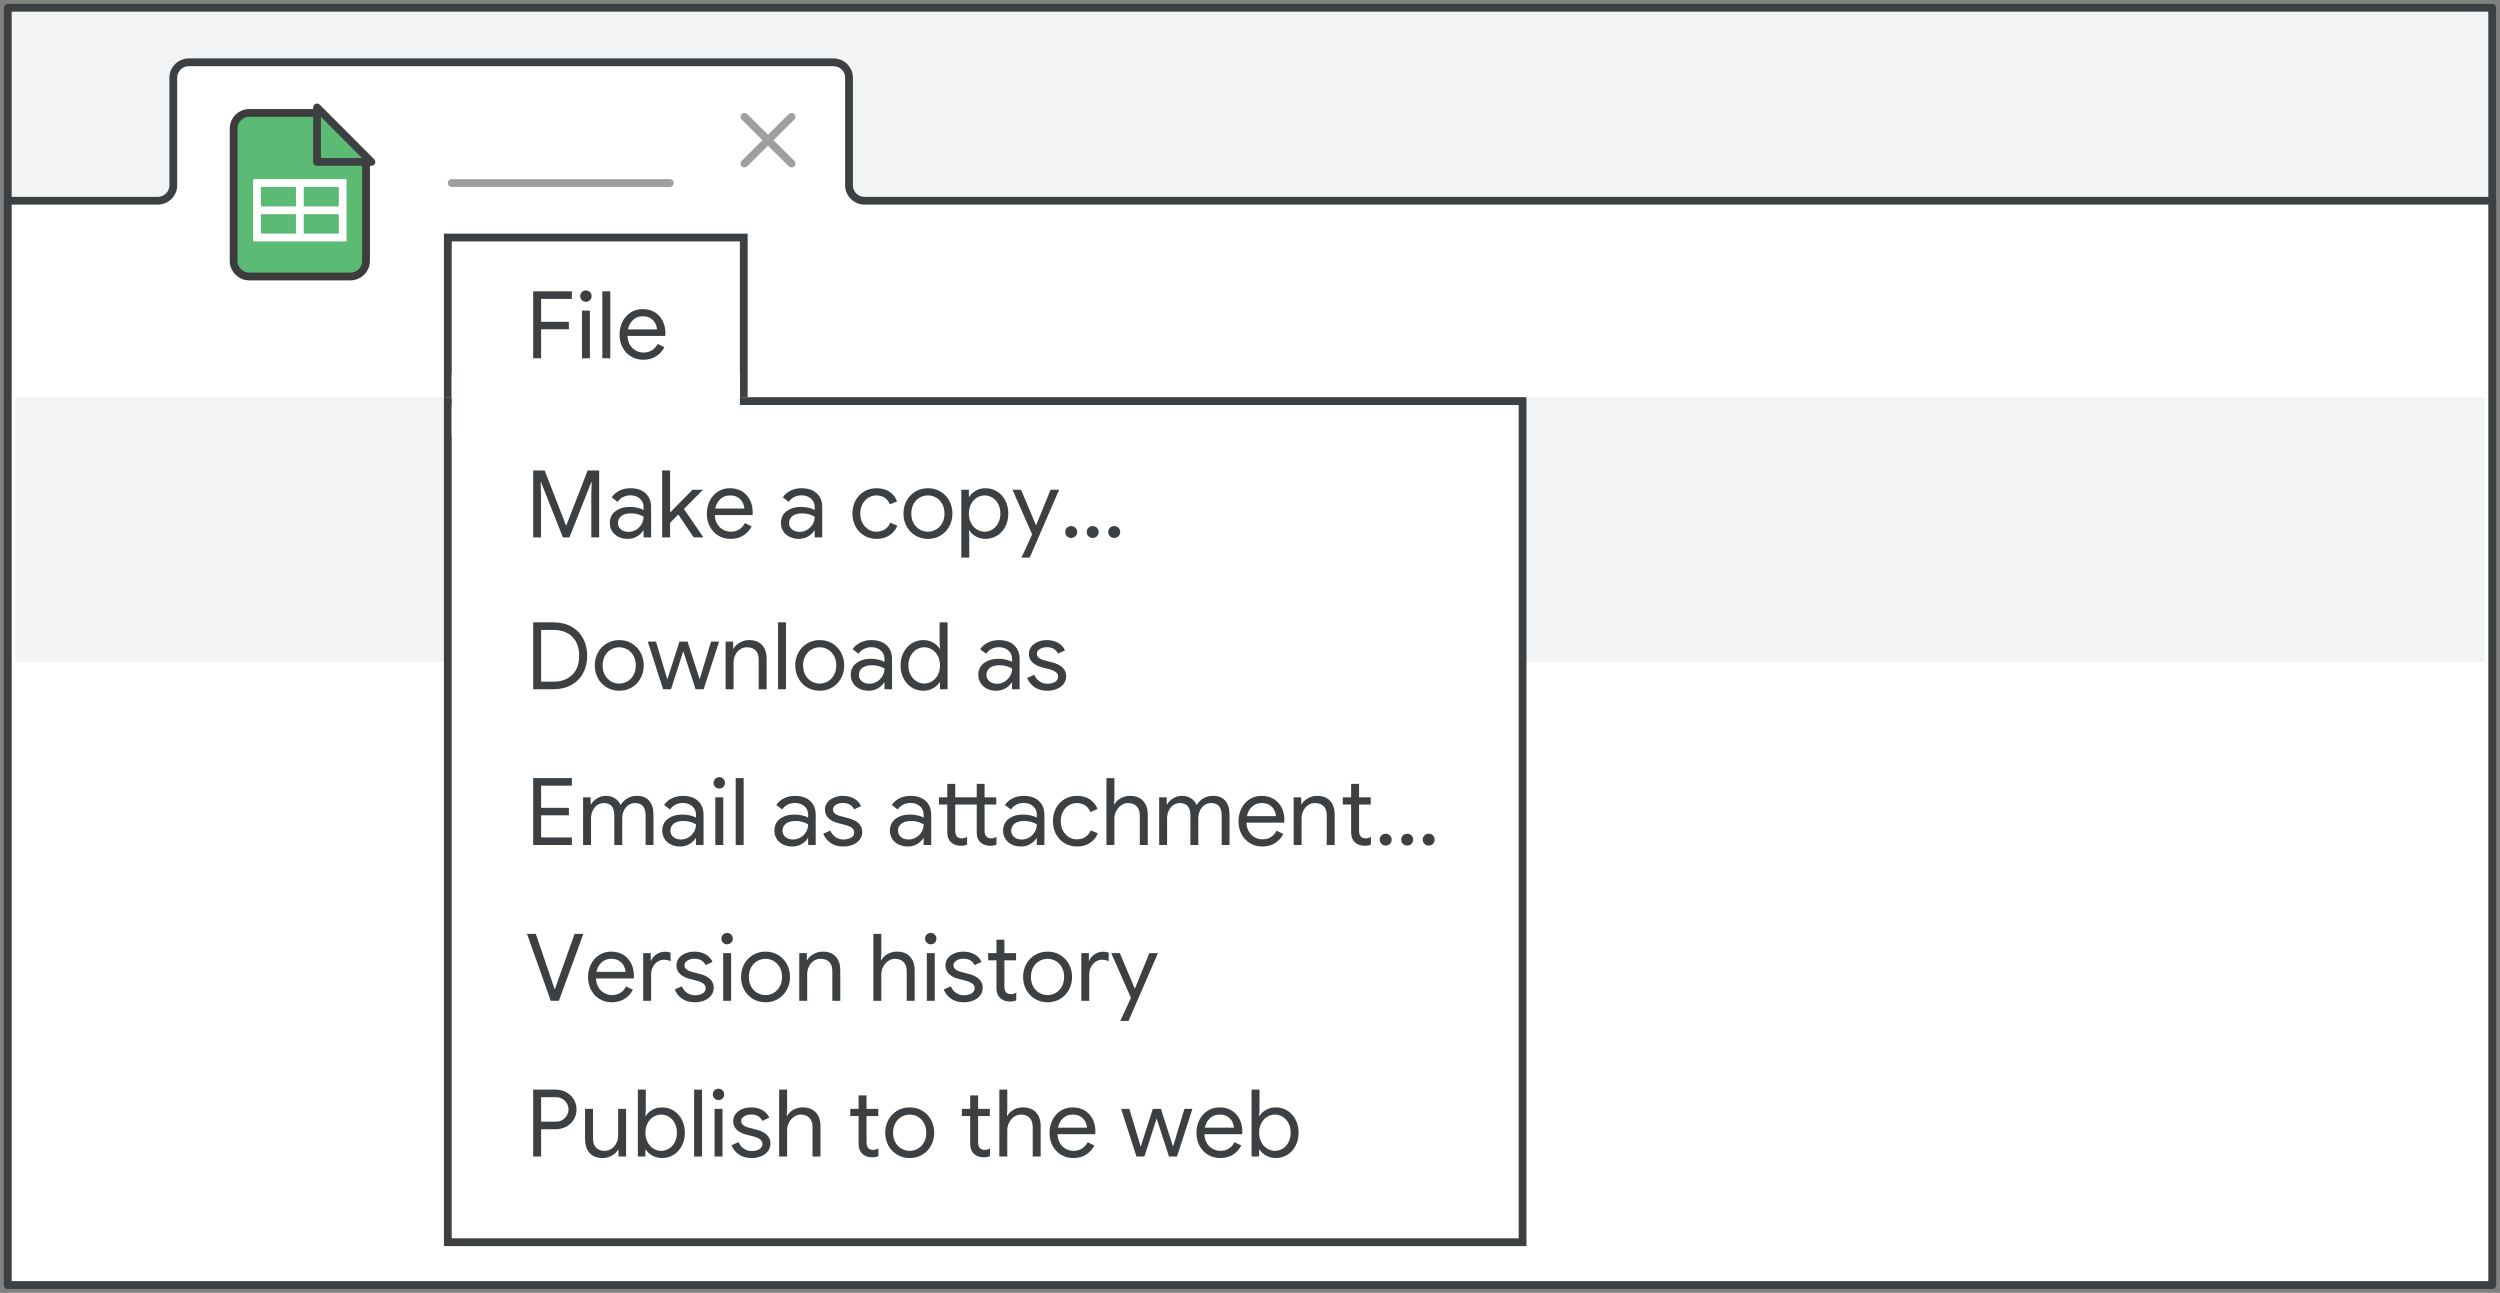 <?xml version="1.0" encoding="UTF-8"?>
<svg width="321px" height="166px" viewBox="0 0 321 166" version="1.1" xmlns="http://www.w3.org/2000/svg" xmlns:xlink="http://www.w3.org/1999/xlink">
    <rect x="0" y="0" width="321" height="166" fill="#808080" stroke="none"/>
    <title>sheets-sw-create-different-versions-copies</title>
    <g id="sheets-sw-create-different-versions-copies" stroke="none" stroke-width="1" fill="none" fill-rule="evenodd">
        <rect id="border-copy" stroke="#3C4043" fill="#F1F3F4" fill-rule="nonzero" stroke-linejoin="round" x="1" y="1" width="319" height="164"></rect>
        <g id="Gmail/frame-top-nav" stroke-linejoin="round" transform="translate(1, 1)">
            <g id="Frames/desktop-light"></g>
        </g>
        <g id="Gmail/frame-top-nav" stroke-linejoin="round" transform="translate(1, 8)" fill="#FFFFFF" fill-rule="nonzero" stroke="#3C4043">
            <g id="Frames/desktop-light">
                <path d="M0,17.774 L19.264,17.774 C20.362,17.774 21.252,16.889 21.252,15.799 L21.252,1.975 C21.252,0.884 22.142,0 23.239,0 L106.025,0 C107.123,0 108.013,0.884 108.013,1.975 L108.013,15.799 C108.013,16.889 108.903,17.774 110,17.774 L319,17.774 L319,17.774 L319,157 L0,157 L0,17.774 Z" id="border-copy"></path>
            </g>
        </g>
        <rect id="Rectangle" stroke="#3C4043" fill="#FFFFFF" x="57.5" y="30.5" width="38" height="24.9"></rect>
        <rect id="border-copy" fill="#F1F3F4" fill-rule="nonzero" x="2" y="51" width="317" height="34"></rect>
        <rect id="Rectangle-Copy" stroke="#3C4043" fill="#FFFFFF" x="57.5" y="51.5" width="138" height="108"></rect>
        <rect id="Rectangle" fill="#FFFFFF" x="58" y="47.9" width="37" height="8"></rect>
        <g id="Icons/close" stroke-linecap="round" transform="translate(95.593, 15)" opacity="0.5" stroke="#3C4043">
            <line x1="3.37560294e-07" y1="0" x2="6.038" y2="6" id="Line-8"></line>
            <line x1="0" y1="0" x2="6.038" y2="6" id="Line-8" transform="translate(3.019, 3) scale(-1, 1) translate(-3.019, -3) "></line>
        </g>
        <line x1="58" y1="23.5" x2="86" y2="23.5" id="Line-5" stroke="#3C4043" opacity="0.5" stroke-linecap="round"></line>
        <g id="Group-42" transform="translate(30, 14.5)">
            <path d="M2,0 L10.581,0 L10.581,0 L17,5.81 L17,19 C17,20.105 16.105,21 15,21 L2,21 C0.895,21 1.3527075e-16,20.105 0,19 L0,2 C-3.57315355e-16,0.895 0.895,-1.91384796e-17 2,0 Z" id="Rectangle" stroke="#3C3C3C" fill="#5BBA73"></path>
            <g id="Group" transform="translate(3, 9)" stroke="#FFFFFF">
                <line x1="0.5" y1="3.5" x2="10.5" y2="3.5" id="Line-11" stroke-linecap="square"></line>
                <rect id="Rectangle" x="0" y="0" width="11" height="7"></rect>
                <line x1="5.5" y1="0.5" x2="5.5" y2="6.5" id="Line-12" stroke-linecap="square"></line>
            </g>
            <path d="M17.696,0.011 L10.7,6.992 L10.7,0.011 L17.696,0.011 Z" id="Path-5" stroke="#3C4043" fill="#5BBA73" stroke-linejoin="round" transform="translate(13.844, 3.149) rotate(-90) translate(-13.844, -3.149) "></path>
        </g>
        <g id="File-Copy" transform="translate(68.46, 37.288)" fill="#3C4043" fill-rule="nonzero">
            <polygon id="Path" points="0 0.12 4.968 0.12 4.968 1.092 1.02 1.092 1.02 4.032 4.584 4.032 4.584 4.992 1.02 4.992 1.02 8.712 0 8.712"></polygon>
            <path d="M6.768,1.464 C6.568,1.464 6.396,1.392 6.252,1.248 C6.108,1.104 6.036,0.932 6.036,0.732 C6.036,0.524 6.108,0.35 6.252,0.21 C6.396,0.07 6.568,0 6.768,0 C6.976,0 7.15,0.07 7.29,0.21 C7.43,0.35 7.5,0.524 7.5,0.732 C7.5,0.932 7.43,1.104 7.29,1.248 C7.15,1.392 6.976,1.464 6.768,1.464 Z M6.264,2.592 L7.284,2.592 L7.284,8.712 L6.264,8.712 L6.264,2.592 Z" id="Shape"></path>
            <polygon id="Path" points="8.88 0.12 9.9 0.12 9.9 8.712 8.88 8.712"></polygon>
            <path d="M14.136,8.904 C13.552,8.904 13.028,8.764 12.564,8.484 C12.1,8.204 11.738,7.818 11.478,7.326 C11.218,6.834 11.088,6.28 11.088,5.664 C11.088,5.08 11.21,4.538 11.454,4.038 C11.698,3.538 12.046,3.14 12.498,2.844 C12.95,2.548 13.468,2.4 14.052,2.4 C14.652,2.4 15.172,2.534 15.612,2.802 C16.052,3.07 16.39,3.44 16.626,3.912 C16.862,4.384 16.98,4.924 16.98,5.532 C16.98,5.628 16.972,5.732 16.956,5.844 L12.108,5.844 C12.132,6.308 12.244,6.7 12.444,7.02 C12.644,7.34 12.898,7.58 13.206,7.74 C13.514,7.9 13.836,7.98 14.172,7.98 C14.972,7.98 15.576,7.612 15.984,6.876 L16.848,7.296 C16.592,7.784 16.236,8.174 15.78,8.466 C15.324,8.758 14.776,8.904 14.136,8.904 Z M15.9,5.004 C15.884,4.748 15.812,4.492 15.684,4.236 C15.556,3.98 15.356,3.764 15.084,3.588 C14.812,3.412 14.468,3.324 14.052,3.324 C13.572,3.324 13.164,3.478 12.828,3.786 C12.492,4.094 12.272,4.5 12.168,5.004 L15.9,5.004 Z" id="Shape"></path>
        </g>
        <g id="Make-a-copy…-Copy" transform="translate(68.46, 60.408)" fill="#3C4043" fill-rule="nonzero">
            <polygon id="Path" points="0 0 1.476 0 4.212 7.044 4.26 7.044 6.996 0 8.472 0 8.472 8.592 7.464 8.592 7.464 3.132 7.512 1.5 7.464 1.5 4.656 8.592 3.816 8.592 1.008 1.5 0.96 1.5 1.008 3.132 1.008 8.592 0 8.592"></polygon>
            <path d="M12.144,8.784 C11.696,8.784 11.296,8.696 10.944,8.52 C10.592,8.344 10.32,8.102 10.128,7.794 C9.936,7.486 9.84,7.136 9.84,6.744 C9.84,6.096 10.084,5.59 10.572,5.226 C11.06,4.862 11.676,4.68 12.42,4.68 C12.788,4.68 13.13,4.72 13.446,4.8 C13.762,4.88 14.004,4.972 14.172,5.076 L14.172,4.704 C14.172,4.248 14.012,3.882 13.692,3.606 C13.372,3.33 12.968,3.192 12.48,3.192 C12.144,3.192 11.83,3.266 11.538,3.414 C11.246,3.562 11.016,3.768 10.848,4.032 L10.08,3.456 C10.32,3.088 10.652,2.8 11.076,2.592 C11.5,2.384 11.968,2.28 12.48,2.28 C13.312,2.28 13.964,2.498 14.436,2.934 C14.908,3.37 15.144,3.964 15.144,4.716 L15.144,8.592 L14.172,8.592 L14.172,7.716 L14.124,7.716 C13.948,8.012 13.684,8.264 13.332,8.472 C12.98,8.68 12.584,8.784 12.144,8.784 Z M12.24,7.884 C12.584,7.884 12.904,7.796 13.2,7.62 C13.496,7.444 13.732,7.208 13.908,6.912 C14.084,6.616 14.172,6.292 14.172,5.94 C13.98,5.812 13.744,5.708 13.464,5.628 C13.184,5.548 12.888,5.508 12.576,5.508 C12.016,5.508 11.594,5.624 11.31,5.856 C11.026,6.088 10.884,6.388 10.884,6.756 C10.884,7.092 11.012,7.364 11.268,7.572 C11.524,7.78 11.848,7.884 12.24,7.884 Z" id="Shape"></path>
            <polygon id="Path" points="16.56 0 17.58 0 17.58 5.4 20.46 2.472 21.756 2.472 21.756 2.52 19.356 4.944 21.828 8.544 21.828 8.592 20.604 8.592 18.636 5.652 17.58 6.708 17.58 8.592 16.56 8.592"></polygon>
            <path d="M25.344,8.784 C24.76,8.784 24.236,8.644 23.772,8.364 C23.308,8.084 22.946,7.698 22.686,7.206 C22.426,6.714 22.296,6.16 22.296,5.544 C22.296,4.96 22.418,4.418 22.662,3.918 C22.906,3.418 23.254,3.02 23.706,2.724 C24.158,2.428 24.676,2.28 25.26,2.28 C25.86,2.28 26.38,2.414 26.82,2.682 C27.26,2.95 27.598,3.32 27.834,3.792 C28.07,4.264 28.188,4.804 28.188,5.412 C28.188,5.508 28.18,5.612 28.164,5.724 L23.316,5.724 C23.34,6.188 23.452,6.58 23.652,6.9 C23.852,7.22 24.106,7.46 24.414,7.62 C24.722,7.78 25.044,7.86 25.38,7.86 C26.18,7.86 26.784,7.492 27.192,6.756 L28.056,7.176 C27.8,7.664 27.444,8.054 26.988,8.346 C26.532,8.638 25.984,8.784 25.344,8.784 Z M27.108,4.884 C27.092,4.628 27.02,4.372 26.892,4.116 C26.764,3.86 26.564,3.644 26.292,3.468 C26.02,3.292 25.676,3.204 25.26,3.204 C24.78,3.204 24.372,3.358 24.036,3.666 C23.7,3.974 23.48,4.38 23.376,4.884 L27.108,4.884 Z" id="Shape"></path>
            <path d="M34.116,8.784 C33.668,8.784 33.268,8.696 32.916,8.52 C32.564,8.344 32.292,8.102 32.1,7.794 C31.908,7.486 31.812,7.136 31.812,6.744 C31.812,6.096 32.056,5.59 32.544,5.226 C33.032,4.862 33.648,4.68 34.392,4.68 C34.76,4.68 35.102,4.72 35.418,4.8 C35.734,4.88 35.976,4.972 36.144,5.076 L36.144,4.704 C36.144,4.248 35.984,3.882 35.664,3.606 C35.344,3.33 34.94,3.192 34.452,3.192 C34.116,3.192 33.802,3.266 33.51,3.414 C33.218,3.562 32.988,3.768 32.82,4.032 L32.052,3.456 C32.292,3.088 32.624,2.8 33.048,2.592 C33.472,2.384 33.94,2.28 34.452,2.28 C35.284,2.28 35.936,2.498 36.408,2.934 C36.88,3.37 37.116,3.964 37.116,4.716 L37.116,8.592 L36.144,8.592 L36.144,7.716 L36.096,7.716 C35.92,8.012 35.656,8.264 35.304,8.472 C34.952,8.68 34.556,8.784 34.116,8.784 Z M34.212,7.884 C34.556,7.884 34.876,7.796 35.172,7.62 C35.468,7.444 35.704,7.208 35.88,6.912 C36.056,6.616 36.144,6.292 36.144,5.94 C35.952,5.812 35.716,5.708 35.436,5.628 C35.156,5.548 34.86,5.508 34.548,5.508 C33.988,5.508 33.566,5.624 33.282,5.856 C32.998,6.088 32.856,6.388 32.856,6.756 C32.856,7.092 32.984,7.364 33.24,7.572 C33.496,7.78 33.82,7.884 34.212,7.884 Z" id="Shape"></path>
            <path d="M44.088,8.784 C43.496,8.784 42.964,8.642 42.492,8.358 C42.02,8.074 41.652,7.686 41.388,7.194 C41.124,6.702 40.992,6.148 40.992,5.532 C40.992,4.916 41.124,4.36 41.388,3.864 C41.652,3.368 42.02,2.98 42.492,2.7 C42.964,2.42 43.496,2.28 44.088,2.28 C44.752,2.28 45.31,2.434 45.762,2.742 C46.214,3.05 46.536,3.46 46.728,3.972 L45.804,4.356 C45.652,3.98 45.426,3.694 45.126,3.498 C44.826,3.302 44.464,3.204 44.04,3.204 C43.68,3.204 43.344,3.302 43.032,3.498 C42.72,3.694 42.47,3.968 42.282,4.32 C42.094,4.672 42,5.076 42,5.532 C42,5.988 42.094,6.392 42.282,6.744 C42.47,7.096 42.72,7.37 43.032,7.566 C43.344,7.762 43.68,7.86 44.04,7.86 C44.472,7.86 44.844,7.76 45.156,7.56 C45.468,7.36 45.7,7.076 45.852,6.708 L46.764,7.092 C46.556,7.596 46.222,8.004 45.762,8.316 C45.302,8.628 44.744,8.784 44.088,8.784 Z" id="Path"></path>
            <path d="M50.688,8.784 C50.088,8.784 49.548,8.64 49.068,8.352 C48.588,8.064 48.214,7.672 47.946,7.176 C47.678,6.68 47.544,6.132 47.544,5.532 C47.544,4.932 47.678,4.384 47.946,3.888 C48.214,3.392 48.588,3 49.068,2.712 C49.548,2.424 50.088,2.28 50.688,2.28 C51.288,2.28 51.828,2.424 52.308,2.712 C52.788,3 53.162,3.392 53.43,3.888 C53.698,4.384 53.832,4.932 53.832,5.532 C53.832,6.132 53.698,6.68 53.43,7.176 C53.162,7.672 52.788,8.064 52.308,8.352 C51.828,8.64 51.288,8.784 50.688,8.784 Z M50.688,7.86 C51.064,7.86 51.414,7.766 51.738,7.578 C52.062,7.39 52.322,7.12 52.518,6.768 C52.714,6.416 52.812,6.004 52.812,5.532 C52.812,5.06 52.714,4.648 52.518,4.296 C52.322,3.944 52.062,3.674 51.738,3.486 C51.414,3.298 51.064,3.204 50.688,3.204 C50.312,3.204 49.96,3.298 49.632,3.486 C49.304,3.674 49.042,3.944 48.846,4.296 C48.65,4.648 48.552,5.06 48.552,5.532 C48.552,6.004 48.65,6.416 48.846,6.768 C49.042,7.12 49.304,7.39 49.632,7.578 C49.96,7.766 50.312,7.86 50.688,7.86 Z" id="Shape"></path>
            <path d="M54.972,2.472 L55.944,2.472 L55.944,3.384 L55.992,3.384 C56.176,3.072 56.454,2.81 56.826,2.598 C57.198,2.386 57.616,2.28 58.08,2.28 C58.632,2.28 59.13,2.42 59.574,2.7 C60.018,2.98 60.368,3.368 60.624,3.864 C60.88,4.36 61.008,4.916 61.008,5.532 C61.008,6.156 60.88,6.714 60.624,7.206 C60.368,7.698 60.018,8.084 59.574,8.364 C59.13,8.644 58.632,8.784 58.08,8.784 C57.616,8.784 57.198,8.678 56.826,8.466 C56.454,8.254 56.176,7.996 55.992,7.692 L55.944,7.692 L55.992,8.532 L55.992,11.184 L54.972,11.184 L54.972,2.472 Z M57.972,7.86 C58.324,7.86 58.656,7.764 58.968,7.572 C59.28,7.38 59.528,7.108 59.712,6.756 C59.896,6.404 59.988,5.996 59.988,5.532 C59.988,5.068 59.896,4.66 59.712,4.308 C59.528,3.956 59.28,3.684 58.968,3.492 C58.656,3.3 58.324,3.204 57.972,3.204 C57.612,3.204 57.278,3.3 56.97,3.492 C56.662,3.684 56.414,3.956 56.226,4.308 C56.038,4.66 55.944,5.068 55.944,5.532 C55.944,5.996 56.038,6.404 56.226,6.756 C56.414,7.108 56.662,7.38 56.97,7.572 C57.278,7.764 57.612,7.86 57.972,7.86 Z" id="Shape"></path>
            <polygon id="Path" points="64.068 8.208 61.536 2.472 62.64 2.472 64.56 7.02 64.584 7.02 66.432 2.472 67.536 2.472 63.756 11.184 62.7 11.184"></polygon>
            <path d="M69.084,8.664 C68.868,8.664 68.686,8.59 68.538,8.442 C68.39,8.294 68.316,8.112 68.316,7.896 C68.316,7.688 68.39,7.51 68.538,7.362 C68.686,7.214 68.868,7.14 69.084,7.14 C69.3,7.14 69.482,7.214 69.63,7.362 C69.778,7.51 69.852,7.688 69.852,7.896 C69.852,8.112 69.778,8.294 69.63,8.442 C69.482,8.59 69.3,8.664 69.084,8.664 Z M71.844,8.664 C71.628,8.664 71.446,8.59 71.298,8.442 C71.15,8.294 71.076,8.112 71.076,7.896 C71.076,7.688 71.15,7.51 71.298,7.362 C71.446,7.214 71.628,7.14 71.844,7.14 C72.06,7.14 72.242,7.214 72.39,7.362 C72.538,7.51 72.612,7.688 72.612,7.896 C72.612,8.112 72.538,8.294 72.39,8.442 C72.242,8.59 72.06,8.664 71.844,8.664 Z M74.604,8.664 C74.388,8.664 74.206,8.59 74.058,8.442 C73.91,8.294 73.836,8.112 73.836,7.896 C73.836,7.688 73.91,7.51 74.058,7.362 C74.206,7.214 74.388,7.14 74.604,7.14 C74.82,7.14 75.002,7.214 75.15,7.362 C75.298,7.51 75.372,7.688 75.372,7.896 C75.372,8.112 75.298,8.294 75.15,8.442 C75.002,8.59 74.82,8.664 74.604,8.664 Z" id="Shape"></path>
        </g>
        <g id="Download-as-Copy" transform="translate(68.46, 79.908)" fill="#3C4043" fill-rule="nonzero">
            <path d="M0,0 L2.592,0 C3.472,0 4.24,0.182 4.896,0.546 C5.552,0.91 6.056,1.416 6.408,2.064 C6.76,2.712 6.936,3.456 6.936,4.296 C6.936,5.136 6.76,5.88 6.408,6.528 C6.056,7.176 5.552,7.682 4.896,8.046 C4.24,8.41 3.472,8.592 2.592,8.592 L0,8.592 L0,0 Z M2.592,7.62 C3.608,7.62 4.414,7.328 5.01,6.744 C5.606,6.16 5.904,5.344 5.904,4.296 C5.904,3.248 5.606,2.432 5.01,1.848 C4.414,1.264 3.608,0.972 2.592,0.972 L1.02,0.972 L1.02,7.62 L2.592,7.62 Z" id="Shape"></path>
            <path d="M11.052,8.784 C10.452,8.784 9.912,8.64 9.432,8.352 C8.952,8.064 8.578,7.672 8.31,7.176 C8.042,6.68 7.908,6.132 7.908,5.532 C7.908,4.932 8.042,4.384 8.31,3.888 C8.578,3.392 8.952,3 9.432,2.712 C9.912,2.424 10.452,2.28 11.052,2.28 C11.652,2.28 12.192,2.424 12.672,2.712 C13.152,3 13.526,3.392 13.794,3.888 C14.062,4.384 14.196,4.932 14.196,5.532 C14.196,6.132 14.062,6.68 13.794,7.176 C13.526,7.672 13.152,8.064 12.672,8.352 C12.192,8.64 11.652,8.784 11.052,8.784 Z M11.052,7.86 C11.428,7.86 11.778,7.766 12.102,7.578 C12.426,7.39 12.686,7.12 12.882,6.768 C13.078,6.416 13.176,6.004 13.176,5.532 C13.176,5.06 13.078,4.648 12.882,4.296 C12.686,3.944 12.426,3.674 12.102,3.486 C11.778,3.298 11.428,3.204 11.052,3.204 C10.676,3.204 10.324,3.298 9.996,3.486 C9.668,3.674 9.406,3.944 9.21,4.296 C9.014,4.648 8.916,5.06 8.916,5.532 C8.916,6.004 9.014,6.416 9.21,6.768 C9.406,7.12 9.668,7.39 9.996,7.578 C10.324,7.766 10.676,7.86 11.052,7.86 Z" id="Shape"></path>
            <polygon id="Path" points="14.712 2.472 15.768 2.472 17.22 7.308 17.232 7.308 18.78 2.472 19.824 2.472 21.372 7.296 21.384 7.296 22.836 2.472 23.868 2.472 21.888 8.592 20.856 8.592 19.272 3.708 17.7 8.592 16.68 8.592"></polygon>
            <path d="M24.708,2.472 L25.68,2.472 L25.68,3.372 L25.728,3.372 C25.896,3.068 26.164,2.81 26.532,2.598 C26.9,2.386 27.292,2.28 27.708,2.28 C28.444,2.28 29.006,2.494 29.394,2.922 C29.782,3.35 29.976,3.932 29.976,4.668 L29.976,8.592 L28.956,8.592 L28.956,4.824 C28.956,4.256 28.82,3.844 28.548,3.588 C28.276,3.332 27.904,3.204 27.432,3.204 C27.104,3.204 26.81,3.296 26.55,3.48 C26.29,3.664 26.088,3.906 25.944,4.206 C25.8,4.506 25.728,4.82 25.728,5.148 L25.728,8.592 L24.708,8.592 L24.708,2.472 Z" id="Path"></path>
            <polygon id="Path" points="31.44 0 32.46 0 32.46 8.592 31.44 8.592"></polygon>
            <path d="M36.792,8.784 C36.192,8.784 35.652,8.64 35.172,8.352 C34.692,8.064 34.318,7.672 34.05,7.176 C33.782,6.68 33.648,6.132 33.648,5.532 C33.648,4.932 33.782,4.384 34.05,3.888 C34.318,3.392 34.692,3 35.172,2.712 C35.652,2.424 36.192,2.28 36.792,2.28 C37.392,2.28 37.932,2.424 38.412,2.712 C38.892,3 39.266,3.392 39.534,3.888 C39.802,4.384 39.936,4.932 39.936,5.532 C39.936,6.132 39.802,6.68 39.534,7.176 C39.266,7.672 38.892,8.064 38.412,8.352 C37.932,8.64 37.392,8.784 36.792,8.784 Z M36.792,7.86 C37.168,7.86 37.518,7.766 37.842,7.578 C38.166,7.39 38.426,7.12 38.622,6.768 C38.818,6.416 38.916,6.004 38.916,5.532 C38.916,5.06 38.818,4.648 38.622,4.296 C38.426,3.944 38.166,3.674 37.842,3.486 C37.518,3.298 37.168,3.204 36.792,3.204 C36.416,3.204 36.064,3.298 35.736,3.486 C35.408,3.674 35.146,3.944 34.95,4.296 C34.754,4.648 34.656,5.06 34.656,5.532 C34.656,6.004 34.754,6.416 34.95,6.768 C35.146,7.12 35.408,7.39 35.736,7.578 C36.064,7.766 36.416,7.86 36.792,7.86 Z" id="Shape"></path>
            <path d="M43.08,8.784 C42.632,8.784 42.232,8.696 41.88,8.52 C41.528,8.344 41.256,8.102 41.064,7.794 C40.872,7.486 40.776,7.136 40.776,6.744 C40.776,6.096 41.02,5.59 41.508,5.226 C41.996,4.862 42.612,4.68 43.356,4.68 C43.724,4.68 44.066,4.72 44.382,4.8 C44.698,4.88 44.94,4.972 45.108,5.076 L45.108,4.704 C45.108,4.248 44.948,3.882 44.628,3.606 C44.308,3.33 43.904,3.192 43.416,3.192 C43.08,3.192 42.766,3.266 42.474,3.414 C42.182,3.562 41.952,3.768 41.784,4.032 L41.016,3.456 C41.256,3.088 41.588,2.8 42.012,2.592 C42.436,2.384 42.904,2.28 43.416,2.28 C44.248,2.28 44.9,2.498 45.372,2.934 C45.844,3.37 46.08,3.964 46.08,4.716 L46.08,8.592 L45.108,8.592 L45.108,7.716 L45.06,7.716 C44.884,8.012 44.62,8.264 44.268,8.472 C43.916,8.68 43.52,8.784 43.08,8.784 Z M43.176,7.884 C43.52,7.884 43.84,7.796 44.136,7.62 C44.432,7.444 44.668,7.208 44.844,6.912 C45.02,6.616 45.108,6.292 45.108,5.94 C44.916,5.812 44.68,5.708 44.4,5.628 C44.12,5.548 43.824,5.508 43.512,5.508 C42.952,5.508 42.53,5.624 42.246,5.856 C41.962,6.088 41.82,6.388 41.82,6.756 C41.82,7.092 41.948,7.364 42.204,7.572 C42.46,7.78 42.784,7.884 43.176,7.884 Z" id="Shape"></path>
            <path d="M50.1,8.784 C49.548,8.784 49.05,8.644 48.606,8.364 C48.162,8.084 47.812,7.698 47.556,7.206 C47.3,6.714 47.172,6.156 47.172,5.532 C47.172,4.916 47.3,4.36 47.556,3.864 C47.812,3.368 48.162,2.98 48.606,2.7 C49.05,2.42 49.548,2.28 50.1,2.28 C50.564,2.28 50.98,2.386 51.348,2.598 C51.716,2.81 51.996,3.072 52.188,3.384 L52.236,3.384 L52.188,2.532 L52.188,0 L53.208,0 L53.208,8.592 L52.236,8.592 L52.236,7.692 L52.188,7.692 C51.996,7.996 51.716,8.254 51.348,8.466 C50.98,8.678 50.564,8.784 50.1,8.784 Z M50.208,7.86 C50.568,7.86 50.902,7.764 51.21,7.572 C51.518,7.38 51.766,7.108 51.954,6.756 C52.142,6.404 52.236,5.996 52.236,5.532 C52.236,5.068 52.142,4.66 51.954,4.308 C51.766,3.956 51.518,3.684 51.21,3.492 C50.902,3.3 50.568,3.204 50.208,3.204 C49.856,3.204 49.524,3.3 49.212,3.492 C48.9,3.684 48.65,3.958 48.462,4.314 C48.274,4.67 48.18,5.076 48.18,5.532 C48.18,5.988 48.274,6.394 48.462,6.75 C48.65,7.106 48.9,7.38 49.212,7.572 C49.524,7.764 49.856,7.86 50.208,7.86 Z" id="Shape"></path>
            <path d="M59.46,8.784 C59.012,8.784 58.612,8.696 58.26,8.52 C57.908,8.344 57.636,8.102 57.444,7.794 C57.252,7.486 57.156,7.136 57.156,6.744 C57.156,6.096 57.4,5.59 57.888,5.226 C58.376,4.862 58.992,4.68 59.736,4.68 C60.104,4.68 60.446,4.72 60.762,4.8 C61.078,4.88 61.32,4.972 61.488,5.076 L61.488,4.704 C61.488,4.248 61.328,3.882 61.008,3.606 C60.688,3.33 60.284,3.192 59.796,3.192 C59.46,3.192 59.146,3.266 58.854,3.414 C58.562,3.562 58.332,3.768 58.164,4.032 L57.396,3.456 C57.636,3.088 57.968,2.8 58.392,2.592 C58.816,2.384 59.284,2.28 59.796,2.28 C60.628,2.28 61.28,2.498 61.752,2.934 C62.224,3.37 62.46,3.964 62.46,4.716 L62.46,8.592 L61.488,8.592 L61.488,7.716 L61.44,7.716 C61.264,8.012 61,8.264 60.648,8.472 C60.296,8.68 59.9,8.784 59.46,8.784 Z M59.556,7.884 C59.9,7.884 60.22,7.796 60.516,7.62 C60.812,7.444 61.048,7.208 61.224,6.912 C61.4,6.616 61.488,6.292 61.488,5.94 C61.296,5.812 61.06,5.708 60.78,5.628 C60.5,5.548 60.204,5.508 59.892,5.508 C59.332,5.508 58.91,5.624 58.626,5.856 C58.342,6.088 58.2,6.388 58.2,6.756 C58.2,7.092 58.328,7.364 58.584,7.572 C58.84,7.78 59.164,7.884 59.556,7.884 Z" id="Shape"></path>
            <path d="M66.012,8.784 C65.356,8.784 64.808,8.63 64.368,8.322 C63.928,8.014 63.616,7.62 63.432,7.14 L64.344,6.732 C64.496,7.1 64.722,7.384 65.022,7.584 C65.322,7.784 65.652,7.884 66.012,7.884 C66.396,7.884 66.724,7.806 66.996,7.65 C67.268,7.494 67.404,7.272 67.404,6.984 C67.404,6.728 67.296,6.522 67.08,6.366 C66.864,6.21 66.524,6.076 66.06,5.964 L65.316,5.772 C64.828,5.652 64.428,5.448 64.116,5.16 C63.804,4.872 63.648,4.5 63.648,4.044 C63.648,3.692 63.754,3.382 63.966,3.114 C64.178,2.846 64.46,2.64 64.812,2.496 C65.164,2.352 65.544,2.28 65.952,2.28 C66.488,2.28 66.966,2.396 67.386,2.628 C67.806,2.86 68.104,3.184 68.28,3.6 L67.392,4.008 C67.12,3.464 66.636,3.192 65.94,3.192 C65.604,3.192 65.31,3.27 65.058,3.426 C64.806,3.582 64.68,3.78 64.68,4.02 C64.68,4.244 64.768,4.426 64.944,4.566 C65.12,4.706 65.384,4.82 65.736,4.908 L66.624,5.136 C67.224,5.288 67.676,5.514 67.98,5.814 C68.284,6.114 68.436,6.48 68.436,6.912 C68.436,7.288 68.328,7.618 68.112,7.902 C67.896,8.186 67.604,8.404 67.236,8.556 C66.868,8.708 66.46,8.784 66.012,8.784 Z" id="Path"></path>
        </g>
        <g id="Email-as-attachment…-Copy" transform="translate(68.46, 99.788)" fill="#3C4043" fill-rule="nonzero">
            <polygon id="Path" points="0 0.12 4.968 0.12 4.968 1.092 1.02 1.092 1.02 3.936 4.584 3.936 4.584 4.896 1.02 4.896 1.02 7.74 4.968 7.74 4.968 8.712 0 8.712"></polygon>
            <path d="M6.408,2.592 L7.38,2.592 L7.38,3.492 L7.428,3.492 C7.604,3.18 7.868,2.92 8.22,2.712 C8.572,2.504 8.944,2.4 9.336,2.4 C9.784,2.4 10.174,2.508 10.506,2.724 C10.838,2.94 11.076,3.228 11.22,3.588 C11.436,3.228 11.722,2.94 12.078,2.724 C12.434,2.508 12.848,2.4 13.32,2.4 C14.024,2.4 14.554,2.614 14.91,3.042 C15.266,3.47 15.444,4.052 15.444,4.788 L15.444,8.712 L14.436,8.712 L14.436,4.944 C14.436,4.376 14.32,3.964 14.088,3.708 C13.856,3.452 13.512,3.324 13.056,3.324 C12.752,3.324 12.476,3.412 12.228,3.588 C11.98,3.764 11.786,4 11.646,4.296 C11.506,4.592 11.436,4.912 11.436,5.256 L11.436,8.712 L10.416,8.712 L10.416,4.956 C10.416,4.38 10.3,3.964 10.068,3.708 C9.836,3.452 9.496,3.324 9.048,3.324 C8.744,3.324 8.468,3.414 8.22,3.594 C7.972,3.774 7.778,4.014 7.638,4.314 C7.498,4.614 7.428,4.936 7.428,5.28 L7.428,8.712 L6.408,8.712 L6.408,2.592 Z" id="Path"></path>
            <path d="M18.876,8.904 C18.428,8.904 18.028,8.816 17.676,8.64 C17.324,8.464 17.052,8.222 16.86,7.914 C16.668,7.606 16.572,7.256 16.572,6.864 C16.572,6.216 16.816,5.71 17.304,5.346 C17.792,4.982 18.408,4.8 19.152,4.8 C19.52,4.8 19.862,4.84 20.178,4.92 C20.494,5 20.736,5.092 20.904,5.196 L20.904,4.824 C20.904,4.368 20.744,4.002 20.424,3.726 C20.104,3.45 19.7,3.312 19.212,3.312 C18.876,3.312 18.562,3.386 18.27,3.534 C17.978,3.682 17.748,3.888 17.58,4.152 L16.812,3.576 C17.052,3.208 17.384,2.92 17.808,2.712 C18.232,2.504 18.7,2.4 19.212,2.4 C20.044,2.4 20.696,2.618 21.168,3.054 C21.64,3.49 21.876,4.084 21.876,4.836 L21.876,8.712 L20.904,8.712 L20.904,7.836 L20.856,7.836 C20.68,8.132 20.416,8.384 20.064,8.592 C19.712,8.8 19.316,8.904 18.876,8.904 Z M18.972,8.004 C19.316,8.004 19.636,7.916 19.932,7.74 C20.228,7.564 20.464,7.328 20.64,7.032 C20.816,6.736 20.904,6.412 20.904,6.06 C20.712,5.932 20.476,5.828 20.196,5.748 C19.916,5.668 19.62,5.628 19.308,5.628 C18.748,5.628 18.326,5.744 18.042,5.976 C17.758,6.208 17.616,6.508 17.616,6.876 C17.616,7.212 17.744,7.484 18,7.692 C18.256,7.9 18.58,8.004 18.972,8.004 Z" id="Shape"></path>
            <path d="M23.892,1.464 C23.692,1.464 23.52,1.392 23.376,1.248 C23.232,1.104 23.16,0.932 23.16,0.732 C23.16,0.524 23.232,0.35 23.376,0.21 C23.52,0.07 23.692,0 23.892,0 C24.1,0 24.274,0.07 24.414,0.21 C24.554,0.35 24.624,0.524 24.624,0.732 C24.624,0.932 24.554,1.104 24.414,1.248 C24.274,1.392 24.1,1.464 23.892,1.464 Z M23.388,2.592 L24.408,2.592 L24.408,8.712 L23.388,8.712 L23.388,2.592 Z" id="Shape"></path>
            <polygon id="Path" points="26.004 0.12 27.024 0.12 27.024 8.712 26.004 8.712"></polygon>
            <path d="M33.276,8.904 C32.828,8.904 32.428,8.816 32.076,8.64 C31.724,8.464 31.452,8.222 31.26,7.914 C31.068,7.606 30.972,7.256 30.972,6.864 C30.972,6.216 31.216,5.71 31.704,5.346 C32.192,4.982 32.808,4.8 33.552,4.8 C33.92,4.8 34.262,4.84 34.578,4.92 C34.894,5 35.136,5.092 35.304,5.196 L35.304,4.824 C35.304,4.368 35.144,4.002 34.824,3.726 C34.504,3.45 34.1,3.312 33.612,3.312 C33.276,3.312 32.962,3.386 32.67,3.534 C32.378,3.682 32.148,3.888 31.98,4.152 L31.212,3.576 C31.452,3.208 31.784,2.92 32.208,2.712 C32.632,2.504 33.1,2.4 33.612,2.4 C34.444,2.4 35.096,2.618 35.568,3.054 C36.04,3.49 36.276,4.084 36.276,4.836 L36.276,8.712 L35.304,8.712 L35.304,7.836 L35.256,7.836 C35.08,8.132 34.816,8.384 34.464,8.592 C34.112,8.8 33.716,8.904 33.276,8.904 Z M33.372,8.004 C33.716,8.004 34.036,7.916 34.332,7.74 C34.628,7.564 34.864,7.328 35.04,7.032 C35.216,6.736 35.304,6.412 35.304,6.06 C35.112,5.932 34.876,5.828 34.596,5.748 C34.316,5.668 34.02,5.628 33.708,5.628 C33.148,5.628 32.726,5.744 32.442,5.976 C32.158,6.208 32.016,6.508 32.016,6.876 C32.016,7.212 32.144,7.484 32.4,7.692 C32.656,7.9 32.98,8.004 33.372,8.004 Z" id="Shape"></path>
            <path d="M39.828,8.904 C39.172,8.904 38.624,8.75 38.184,8.442 C37.744,8.134 37.432,7.74 37.248,7.26 L38.16,6.852 C38.312,7.22 38.538,7.504 38.838,7.704 C39.138,7.904 39.468,8.004 39.828,8.004 C40.212,8.004 40.54,7.926 40.812,7.77 C41.084,7.614 41.22,7.392 41.22,7.104 C41.22,6.848 41.112,6.642 40.896,6.486 C40.68,6.33 40.34,6.196 39.876,6.084 L39.132,5.892 C38.644,5.772 38.244,5.568 37.932,5.28 C37.62,4.992 37.464,4.62 37.464,4.164 C37.464,3.812 37.57,3.502 37.782,3.234 C37.994,2.966 38.276,2.76 38.628,2.616 C38.98,2.472 39.36,2.4 39.768,2.4 C40.304,2.4 40.782,2.516 41.202,2.748 C41.622,2.98 41.92,3.304 42.096,3.72 L41.208,4.128 C40.936,3.584 40.452,3.312 39.756,3.312 C39.42,3.312 39.126,3.39 38.874,3.546 C38.622,3.702 38.496,3.9 38.496,4.14 C38.496,4.364 38.584,4.546 38.76,4.686 C38.936,4.826 39.2,4.94 39.552,5.028 L40.44,5.256 C41.04,5.408 41.492,5.634 41.796,5.934 C42.1,6.234 42.252,6.6 42.252,7.032 C42.252,7.408 42.144,7.738 41.928,8.022 C41.712,8.306 41.42,8.524 41.052,8.676 C40.684,8.828 40.276,8.904 39.828,8.904 Z" id="Path"></path>
            <path d="M48.108,8.904 C47.66,8.904 47.26,8.816 46.908,8.64 C46.556,8.464 46.284,8.222 46.092,7.914 C45.9,7.606 45.804,7.256 45.804,6.864 C45.804,6.216 46.048,5.71 46.536,5.346 C47.024,4.982 47.64,4.8 48.384,4.8 C48.752,4.8 49.094,4.84 49.41,4.92 C49.726,5 49.968,5.092 50.136,5.196 L50.136,4.824 C50.136,4.368 49.976,4.002 49.656,3.726 C49.336,3.45 48.932,3.312 48.444,3.312 C48.108,3.312 47.794,3.386 47.502,3.534 C47.21,3.682 46.98,3.888 46.812,4.152 L46.044,3.576 C46.284,3.208 46.616,2.92 47.04,2.712 C47.464,2.504 47.932,2.4 48.444,2.4 C49.276,2.4 49.928,2.618 50.4,3.054 C50.872,3.49 51.108,4.084 51.108,4.836 L51.108,8.712 L50.136,8.712 L50.136,7.836 L50.088,7.836 C49.912,8.132 49.648,8.384 49.296,8.592 C48.944,8.8 48.548,8.904 48.108,8.904 Z M48.204,8.004 C48.548,8.004 48.868,7.916 49.164,7.74 C49.46,7.564 49.696,7.328 49.872,7.032 C50.048,6.736 50.136,6.412 50.136,6.06 C49.944,5.932 49.708,5.828 49.428,5.748 C49.148,5.668 48.852,5.628 48.54,5.628 C47.98,5.628 47.558,5.744 47.274,5.976 C46.99,6.208 46.848,6.508 46.848,6.876 C46.848,7.212 46.976,7.484 47.232,7.692 C47.488,7.9 47.812,8.004 48.204,8.004 Z" id="Shape"></path>
            <path d="M54.876,8.808 C54.628,8.808 54.398,8.768 54.186,8.688 C53.974,8.608 53.796,8.5 53.652,8.364 C53.332,8.06 53.172,7.64 53.172,7.104 L53.172,3.516 L52.104,3.516 L52.104,2.592 L53.172,2.592 L53.172,0.864 L54.192,0.864 L54.192,2.592 L56.952,2.592 L56.952,0.864 L57.96,0.864 L57.96,2.592 L59.46,2.592 L59.46,3.516 L57.96,3.516 L57.96,6.852 C57.96,7.188 58.028,7.436 58.164,7.596 C58.316,7.772 58.536,7.86 58.824,7.86 C59.064,7.86 59.284,7.792 59.484,7.656 L59.484,8.652 C59.364,8.708 59.244,8.748 59.124,8.772 C59.004,8.796 58.848,8.808 58.656,8.808 C58.408,8.808 58.176,8.768 57.96,8.688 C57.744,8.608 57.564,8.5 57.42,8.364 C57.26,8.212 57.142,8.034 57.066,7.83 C56.99,7.626 56.952,7.384 56.952,7.104 L56.952,3.516 L54.192,3.516 L54.192,6.852 C54.192,7.188 54.256,7.436 54.384,7.596 C54.536,7.772 54.756,7.86 55.044,7.86 C55.292,7.86 55.516,7.792 55.716,7.656 L55.716,8.652 C55.596,8.708 55.474,8.748 55.35,8.772 C55.226,8.796 55.068,8.808 54.876,8.808 Z" id="Path"></path>
            <path d="M62.64,8.904 C62.192,8.904 61.792,8.816 61.44,8.64 C61.088,8.464 60.816,8.222 60.624,7.914 C60.432,7.606 60.336,7.256 60.336,6.864 C60.336,6.216 60.58,5.71 61.068,5.346 C61.556,4.982 62.172,4.8 62.916,4.8 C63.284,4.8 63.626,4.84 63.942,4.92 C64.258,5 64.5,5.092 64.668,5.196 L64.668,4.824 C64.668,4.368 64.508,4.002 64.188,3.726 C63.868,3.45 63.464,3.312 62.976,3.312 C62.64,3.312 62.326,3.386 62.034,3.534 C61.742,3.682 61.512,3.888 61.344,4.152 L60.576,3.576 C60.816,3.208 61.148,2.92 61.572,2.712 C61.996,2.504 62.464,2.4 62.976,2.4 C63.808,2.4 64.46,2.618 64.932,3.054 C65.404,3.49 65.64,4.084 65.64,4.836 L65.64,8.712 L64.668,8.712 L64.668,7.836 L64.62,7.836 C64.444,8.132 64.18,8.384 63.828,8.592 C63.476,8.8 63.08,8.904 62.64,8.904 Z M62.736,8.004 C63.08,8.004 63.4,7.916 63.696,7.74 C63.992,7.564 64.228,7.328 64.404,7.032 C64.58,6.736 64.668,6.412 64.668,6.06 C64.476,5.932 64.24,5.828 63.96,5.748 C63.68,5.668 63.384,5.628 63.072,5.628 C62.512,5.628 62.09,5.744 61.806,5.976 C61.522,6.208 61.38,6.508 61.38,6.876 C61.38,7.212 61.508,7.484 61.764,7.692 C62.02,7.9 62.344,8.004 62.736,8.004 Z" id="Shape"></path>
            <path d="M69.828,8.904 C69.236,8.904 68.704,8.762 68.232,8.478 C67.76,8.194 67.392,7.806 67.128,7.314 C66.864,6.822 66.732,6.268 66.732,5.652 C66.732,5.036 66.864,4.48 67.128,3.984 C67.392,3.488 67.76,3.1 68.232,2.82 C68.704,2.54 69.236,2.4 69.828,2.4 C70.492,2.4 71.05,2.554 71.502,2.862 C71.954,3.17 72.276,3.58 72.468,4.092 L71.544,4.476 C71.392,4.1 71.166,3.814 70.866,3.618 C70.566,3.422 70.204,3.324 69.78,3.324 C69.42,3.324 69.084,3.422 68.772,3.618 C68.46,3.814 68.21,4.088 68.022,4.44 C67.834,4.792 67.74,5.196 67.74,5.652 C67.74,6.108 67.834,6.512 68.022,6.864 C68.21,7.216 68.46,7.49 68.772,7.686 C69.084,7.882 69.42,7.98 69.78,7.98 C70.212,7.98 70.584,7.88 70.896,7.68 C71.208,7.48 71.44,7.196 71.592,6.828 L72.504,7.212 C72.296,7.716 71.962,8.124 71.502,8.436 C71.042,8.748 70.484,8.904 69.828,8.904 Z" id="Path"></path>
            <path d="M73.608,0.12 L74.628,0.12 L74.628,2.652 L74.58,3.492 L74.628,3.492 C74.796,3.18 75.062,2.92 75.426,2.712 C75.79,2.504 76.188,2.4 76.62,2.4 C77.364,2.4 77.932,2.618 78.324,3.054 C78.716,3.49 78.912,4.068 78.912,4.788 L78.912,8.712 L77.892,8.712 L77.892,4.944 C77.892,4.392 77.752,3.984 77.472,3.72 C77.192,3.456 76.828,3.324 76.38,3.324 C76.06,3.324 75.766,3.42 75.498,3.612 C75.23,3.804 75.018,4.052 74.862,4.356 C74.706,4.66 74.628,4.976 74.628,5.304 L74.628,8.712 L73.608,8.712 L73.608,0.12 Z" id="Path"></path>
            <path d="M80.376,2.592 L81.348,2.592 L81.348,3.492 L81.396,3.492 C81.572,3.18 81.836,2.92 82.188,2.712 C82.54,2.504 82.912,2.4 83.304,2.4 C83.752,2.4 84.142,2.508 84.474,2.724 C84.806,2.94 85.044,3.228 85.188,3.588 C85.404,3.228 85.69,2.94 86.046,2.724 C86.402,2.508 86.816,2.4 87.288,2.4 C87.992,2.4 88.522,2.614 88.878,3.042 C89.234,3.47 89.412,4.052 89.412,4.788 L89.412,8.712 L88.404,8.712 L88.404,4.944 C88.404,4.376 88.288,3.964 88.056,3.708 C87.824,3.452 87.48,3.324 87.024,3.324 C86.72,3.324 86.444,3.412 86.196,3.588 C85.948,3.764 85.754,4 85.614,4.296 C85.474,4.592 85.404,4.912 85.404,5.256 L85.404,8.712 L84.384,8.712 L84.384,4.956 C84.384,4.38 84.268,3.964 84.036,3.708 C83.804,3.452 83.464,3.324 83.016,3.324 C82.712,3.324 82.436,3.414 82.188,3.594 C81.94,3.774 81.746,4.014 81.606,4.314 C81.466,4.614 81.396,4.936 81.396,5.28 L81.396,8.712 L80.376,8.712 L80.376,2.592 Z" id="Path"></path>
            <path d="M93.612,8.904 C93.028,8.904 92.504,8.764 92.04,8.484 C91.576,8.204 91.214,7.818 90.954,7.326 C90.694,6.834 90.564,6.28 90.564,5.664 C90.564,5.08 90.686,4.538 90.93,4.038 C91.174,3.538 91.522,3.14 91.974,2.844 C92.426,2.548 92.944,2.4 93.528,2.4 C94.128,2.4 94.648,2.534 95.088,2.802 C95.528,3.07 95.866,3.44 96.102,3.912 C96.338,4.384 96.456,4.924 96.456,5.532 C96.456,5.628 96.448,5.732 96.432,5.844 L91.584,5.844 C91.608,6.308 91.72,6.7 91.92,7.02 C92.12,7.34 92.374,7.58 92.682,7.74 C92.99,7.9 93.312,7.98 93.648,7.98 C94.448,7.98 95.052,7.612 95.46,6.876 L96.324,7.296 C96.068,7.784 95.712,8.174 95.256,8.466 C94.8,8.758 94.252,8.904 93.612,8.904 Z M95.376,5.004 C95.36,4.748 95.288,4.492 95.16,4.236 C95.032,3.98 94.832,3.764 94.56,3.588 C94.288,3.412 93.944,3.324 93.528,3.324 C93.048,3.324 92.64,3.478 92.304,3.786 C91.968,4.094 91.748,4.5 91.644,5.004 L95.376,5.004 Z" id="Shape"></path>
            <path d="M97.644,2.592 L98.616,2.592 L98.616,3.492 L98.664,3.492 C98.832,3.188 99.1,2.93 99.468,2.718 C99.836,2.506 100.228,2.4 100.644,2.4 C101.38,2.4 101.942,2.614 102.33,3.042 C102.718,3.47 102.912,4.052 102.912,4.788 L102.912,8.712 L101.892,8.712 L101.892,4.944 C101.892,4.376 101.756,3.964 101.484,3.708 C101.212,3.452 100.84,3.324 100.368,3.324 C100.04,3.324 99.746,3.416 99.486,3.6 C99.226,3.784 99.024,4.026 98.88,4.326 C98.736,4.626 98.664,4.94 98.664,5.268 L98.664,8.712 L97.644,8.712 L97.644,2.592 Z" id="Path"></path>
            <path d="M106.728,8.808 C106.48,8.808 106.25,8.768 106.038,8.688 C105.826,8.608 105.648,8.5 105.504,8.364 C105.184,8.06 105.024,7.64 105.024,7.104 L105.024,3.516 L103.956,3.516 L103.956,2.592 L105.024,2.592 L105.024,0.864 L106.044,0.864 L106.044,2.592 L107.544,2.592 L107.544,3.516 L106.044,3.516 L106.044,6.852 C106.044,7.188 106.108,7.436 106.236,7.596 C106.388,7.772 106.608,7.86 106.896,7.86 C107.144,7.86 107.368,7.792 107.568,7.656 L107.568,8.652 C107.448,8.708 107.326,8.748 107.202,8.772 C107.078,8.796 106.92,8.808 106.728,8.808 Z" id="Path"></path>
            <path d="M109.464,8.784 C109.248,8.784 109.066,8.71 108.918,8.562 C108.77,8.414 108.696,8.232 108.696,8.016 C108.696,7.808 108.77,7.63 108.918,7.482 C109.066,7.334 109.248,7.26 109.464,7.26 C109.68,7.26 109.862,7.334 110.01,7.482 C110.158,7.63 110.232,7.808 110.232,8.016 C110.232,8.232 110.158,8.414 110.01,8.562 C109.862,8.71 109.68,8.784 109.464,8.784 Z M112.224,8.784 C112.008,8.784 111.826,8.71 111.678,8.562 C111.53,8.414 111.456,8.232 111.456,8.016 C111.456,7.808 111.53,7.63 111.678,7.482 C111.826,7.334 112.008,7.26 112.224,7.26 C112.44,7.26 112.622,7.334 112.77,7.482 C112.918,7.63 112.992,7.808 112.992,8.016 C112.992,8.232 112.918,8.414 112.77,8.562 C112.622,8.71 112.44,8.784 112.224,8.784 Z M114.984,8.784 C114.768,8.784 114.586,8.71 114.438,8.562 C114.29,8.414 114.216,8.232 114.216,8.016 C114.216,7.808 114.29,7.63 114.438,7.482 C114.586,7.334 114.768,7.26 114.984,7.26 C115.2,7.26 115.382,7.334 115.53,7.482 C115.678,7.63 115.752,7.808 115.752,8.016 C115.752,8.232 115.678,8.414 115.53,8.562 C115.382,8.71 115.2,8.784 114.984,8.784 Z" id="Shape"></path>
        </g>
        <g id="Version-history-Copy" transform="translate(67.668, 119.788)" fill="#3C4043" fill-rule="nonzero">
            <polygon id="Path" points="0 0.12 1.128 0.12 3.252 6.348 3.54 7.2 3.588 7.2 3.888 6.348 6.108 0.12 7.236 0.12 4.092 8.712 3.048 8.712"></polygon>
            <path d="M10.884,8.904 C10.3,8.904 9.776,8.764 9.312,8.484 C8.848,8.204 8.486,7.818 8.226,7.326 C7.966,6.834 7.836,6.28 7.836,5.664 C7.836,5.08 7.958,4.538 8.202,4.038 C8.446,3.538 8.794,3.14 9.246,2.844 C9.698,2.548 10.216,2.4 10.8,2.4 C11.4,2.4 11.92,2.534 12.36,2.802 C12.8,3.07 13.138,3.44 13.374,3.912 C13.61,4.384 13.728,4.924 13.728,5.532 C13.728,5.628 13.72,5.732 13.704,5.844 L8.856,5.844 C8.88,6.308 8.992,6.7 9.192,7.02 C9.392,7.34 9.646,7.58 9.954,7.74 C10.262,7.9 10.584,7.98 10.92,7.98 C11.72,7.98 12.324,7.612 12.732,6.876 L13.596,7.296 C13.34,7.784 12.984,8.174 12.528,8.466 C12.072,8.758 11.524,8.904 10.884,8.904 Z M12.648,5.004 C12.632,4.748 12.56,4.492 12.432,4.236 C12.304,3.98 12.104,3.764 11.832,3.588 C11.56,3.412 11.216,3.324 10.8,3.324 C10.32,3.324 9.912,3.478 9.576,3.786 C9.24,4.094 9.02,4.5 8.916,5.004 L12.648,5.004 Z" id="Shape"></path>
            <path d="M14.916,2.592 L15.888,2.592 L15.888,3.576 L15.936,3.576 C16.056,3.24 16.288,2.962 16.632,2.742 C16.976,2.522 17.336,2.412 17.712,2.412 C17.992,2.412 18.232,2.452 18.432,2.532 L18.432,3.636 C18.176,3.508 17.888,3.444 17.568,3.444 C17.272,3.444 17,3.528 16.752,3.696 C16.504,3.864 16.306,4.09 16.158,4.374 C16.01,4.658 15.936,4.964 15.936,5.292 L15.936,8.712 L14.916,8.712 L14.916,2.592 Z" id="Path"></path>
            <path d="M21.552,8.904 C20.896,8.904 20.348,8.75 19.908,8.442 C19.468,8.134 19.156,7.74 18.972,7.26 L19.884,6.852 C20.036,7.22 20.262,7.504 20.562,7.704 C20.862,7.904 21.192,8.004 21.552,8.004 C21.936,8.004 22.264,7.926 22.536,7.77 C22.808,7.614 22.944,7.392 22.944,7.104 C22.944,6.848 22.836,6.642 22.62,6.486 C22.404,6.33 22.064,6.196 21.6,6.084 L20.856,5.892 C20.368,5.772 19.968,5.568 19.656,5.28 C19.344,4.992 19.188,4.62 19.188,4.164 C19.188,3.812 19.294,3.502 19.506,3.234 C19.718,2.966 20,2.76 20.352,2.616 C20.704,2.472 21.084,2.4 21.492,2.4 C22.028,2.4 22.506,2.516 22.926,2.748 C23.346,2.98 23.644,3.304 23.82,3.72 L22.932,4.128 C22.66,3.584 22.176,3.312 21.48,3.312 C21.144,3.312 20.85,3.39 20.598,3.546 C20.346,3.702 20.22,3.9 20.22,4.14 C20.22,4.364 20.308,4.546 20.484,4.686 C20.66,4.826 20.924,4.94 21.276,5.028 L22.164,5.256 C22.764,5.408 23.216,5.634 23.52,5.934 C23.824,6.234 23.976,6.6 23.976,7.032 C23.976,7.408 23.868,7.738 23.652,8.022 C23.436,8.306 23.144,8.524 22.776,8.676 C22.408,8.828 22,8.904 21.552,8.904 Z" id="Path"></path>
            <path d="M25.692,1.464 C25.492,1.464 25.32,1.392 25.176,1.248 C25.032,1.104 24.96,0.932 24.96,0.732 C24.96,0.524 25.032,0.35 25.176,0.21 C25.32,0.07 25.492,0 25.692,0 C25.9,0 26.074,0.07 26.214,0.21 C26.354,0.35 26.424,0.524 26.424,0.732 C26.424,0.932 26.354,1.104 26.214,1.248 C26.074,1.392 25.9,1.464 25.692,1.464 Z M25.188,2.592 L26.208,2.592 L26.208,8.712 L25.188,8.712 L25.188,2.592 Z" id="Shape"></path>
            <path d="M30.624,8.904 C30.024,8.904 29.484,8.76 29.004,8.472 C28.524,8.184 28.15,7.792 27.882,7.296 C27.614,6.8 27.48,6.252 27.48,5.652 C27.48,5.052 27.614,4.504 27.882,4.008 C28.15,3.512 28.524,3.12 29.004,2.832 C29.484,2.544 30.024,2.4 30.624,2.4 C31.224,2.4 31.764,2.544 32.244,2.832 C32.724,3.12 33.098,3.512 33.366,4.008 C33.634,4.504 33.768,5.052 33.768,5.652 C33.768,6.252 33.634,6.8 33.366,7.296 C33.098,7.792 32.724,8.184 32.244,8.472 C31.764,8.76 31.224,8.904 30.624,8.904 Z M30.624,7.98 C31,7.98 31.35,7.886 31.674,7.698 C31.998,7.51 32.258,7.24 32.454,6.888 C32.65,6.536 32.748,6.124 32.748,5.652 C32.748,5.18 32.65,4.768 32.454,4.416 C32.258,4.064 31.998,3.794 31.674,3.606 C31.35,3.418 31,3.324 30.624,3.324 C30.248,3.324 29.896,3.418 29.568,3.606 C29.24,3.794 28.978,4.064 28.782,4.416 C28.586,4.768 28.488,5.18 28.488,5.652 C28.488,6.124 28.586,6.536 28.782,6.888 C28.978,7.24 29.24,7.51 29.568,7.698 C29.896,7.886 30.248,7.98 30.624,7.98 Z" id="Shape"></path>
            <path d="M34.956,2.592 L35.928,2.592 L35.928,3.492 L35.976,3.492 C36.144,3.188 36.412,2.93 36.78,2.718 C37.148,2.506 37.54,2.4 37.956,2.4 C38.692,2.4 39.254,2.614 39.642,3.042 C40.03,3.47 40.224,4.052 40.224,4.788 L40.224,8.712 L39.204,8.712 L39.204,4.944 C39.204,4.376 39.068,3.964 38.796,3.708 C38.524,3.452 38.152,3.324 37.68,3.324 C37.352,3.324 37.058,3.416 36.798,3.6 C36.538,3.784 36.336,4.026 36.192,4.326 C36.048,4.626 35.976,4.94 35.976,5.268 L35.976,8.712 L34.956,8.712 L34.956,2.592 Z" id="Path"></path>
            <path d="M44.472,0.12 L45.492,0.12 L45.492,2.652 L45.444,3.492 L45.492,3.492 C45.66,3.18 45.926,2.92 46.29,2.712 C46.654,2.504 47.052,2.4 47.484,2.4 C48.228,2.4 48.796,2.618 49.188,3.054 C49.58,3.49 49.776,4.068 49.776,4.788 L49.776,8.712 L48.756,8.712 L48.756,4.944 C48.756,4.392 48.616,3.984 48.336,3.72 C48.056,3.456 47.692,3.324 47.244,3.324 C46.924,3.324 46.63,3.42 46.362,3.612 C46.094,3.804 45.882,4.052 45.726,4.356 C45.57,4.66 45.492,4.976 45.492,5.304 L45.492,8.712 L44.472,8.712 L44.472,0.12 Z" id="Path"></path>
            <path d="M51.84,1.464 C51.64,1.464 51.468,1.392 51.324,1.248 C51.18,1.104 51.108,0.932 51.108,0.732 C51.108,0.524 51.18,0.35 51.324,0.21 C51.468,0.07 51.64,0 51.84,0 C52.048,0 52.222,0.07 52.362,0.21 C52.502,0.35 52.572,0.524 52.572,0.732 C52.572,0.932 52.502,1.104 52.362,1.248 C52.222,1.392 52.048,1.464 51.84,1.464 Z M51.336,2.592 L52.356,2.592 L52.356,8.712 L51.336,8.712 L51.336,2.592 Z" id="Shape"></path>
            <path d="M56.088,8.904 C55.432,8.904 54.884,8.75 54.444,8.442 C54.004,8.134 53.692,7.74 53.508,7.26 L54.42,6.852 C54.572,7.22 54.798,7.504 55.098,7.704 C55.398,7.904 55.728,8.004 56.088,8.004 C56.472,8.004 56.8,7.926 57.072,7.77 C57.344,7.614 57.48,7.392 57.48,7.104 C57.48,6.848 57.372,6.642 57.156,6.486 C56.94,6.33 56.6,6.196 56.136,6.084 L55.392,5.892 C54.904,5.772 54.504,5.568 54.192,5.28 C53.88,4.992 53.724,4.62 53.724,4.164 C53.724,3.812 53.83,3.502 54.042,3.234 C54.254,2.966 54.536,2.76 54.888,2.616 C55.24,2.472 55.62,2.4 56.028,2.4 C56.564,2.4 57.042,2.516 57.462,2.748 C57.882,2.98 58.18,3.304 58.356,3.72 L57.468,4.128 C57.196,3.584 56.712,3.312 56.016,3.312 C55.68,3.312 55.386,3.39 55.134,3.546 C54.882,3.702 54.756,3.9 54.756,4.14 C54.756,4.364 54.844,4.546 55.02,4.686 C55.196,4.826 55.46,4.94 55.812,5.028 L56.7,5.256 C57.3,5.408 57.752,5.634 58.056,5.934 C58.36,6.234 58.512,6.6 58.512,7.032 C58.512,7.408 58.404,7.738 58.188,8.022 C57.972,8.306 57.68,8.524 57.312,8.676 C56.944,8.828 56.536,8.904 56.088,8.904 Z" id="Path"></path>
            <path d="M61.98,8.808 C61.732,8.808 61.502,8.768 61.29,8.688 C61.078,8.608 60.9,8.5 60.756,8.364 C60.436,8.06 60.276,7.64 60.276,7.104 L60.276,3.516 L59.208,3.516 L59.208,2.592 L60.276,2.592 L60.276,0.864 L61.296,0.864 L61.296,2.592 L62.796,2.592 L62.796,3.516 L61.296,3.516 L61.296,6.852 C61.296,7.188 61.36,7.436 61.488,7.596 C61.64,7.772 61.86,7.86 62.148,7.86 C62.396,7.86 62.62,7.792 62.82,7.656 L62.82,8.652 C62.7,8.708 62.578,8.748 62.454,8.772 C62.33,8.796 62.172,8.808 61.98,8.808 Z" id="Path"></path>
            <path d="M66.84,8.904 C66.24,8.904 65.7,8.76 65.22,8.472 C64.74,8.184 64.366,7.792 64.098,7.296 C63.83,6.8 63.696,6.252 63.696,5.652 C63.696,5.052 63.83,4.504 64.098,4.008 C64.366,3.512 64.74,3.12 65.22,2.832 C65.7,2.544 66.24,2.4 66.84,2.4 C67.44,2.4 67.98,2.544 68.46,2.832 C68.94,3.12 69.314,3.512 69.582,4.008 C69.85,4.504 69.984,5.052 69.984,5.652 C69.984,6.252 69.85,6.8 69.582,7.296 C69.314,7.792 68.94,8.184 68.46,8.472 C67.98,8.76 67.44,8.904 66.84,8.904 Z M66.84,7.98 C67.216,7.98 67.566,7.886 67.89,7.698 C68.214,7.51 68.474,7.24 68.67,6.888 C68.866,6.536 68.964,6.124 68.964,5.652 C68.964,5.18 68.866,4.768 68.67,4.416 C68.474,4.064 68.214,3.794 67.89,3.606 C67.566,3.418 67.216,3.324 66.84,3.324 C66.464,3.324 66.112,3.418 65.784,3.606 C65.456,3.794 65.194,4.064 64.998,4.416 C64.802,4.768 64.704,5.18 64.704,5.652 C64.704,6.124 64.802,6.536 64.998,6.888 C65.194,7.24 65.456,7.51 65.784,7.698 C66.112,7.886 66.464,7.98 66.84,7.98 Z" id="Shape"></path>
            <path d="M71.172,2.592 L72.144,2.592 L72.144,3.576 L72.192,3.576 C72.312,3.24 72.544,2.962 72.888,2.742 C73.232,2.522 73.592,2.412 73.968,2.412 C74.248,2.412 74.488,2.452 74.688,2.532 L74.688,3.636 C74.432,3.508 74.144,3.444 73.824,3.444 C73.528,3.444 73.256,3.528 73.008,3.696 C72.76,3.864 72.562,4.09 72.414,4.374 C72.266,4.658 72.192,4.964 72.192,5.292 L72.192,8.712 L71.172,8.712 L71.172,2.592 Z" id="Path"></path>
            <polygon id="Path" points="77.544 8.328 75.012 2.592 76.116 2.592 78.036 7.14 78.06 7.14 79.908 2.592 81.012 2.592 77.232 11.304 76.176 11.304"></polygon>
        </g>
        <g id="Publish-to-the-web-Copy" transform="translate(68.46, 139.788)" fill="#3C4043" fill-rule="nonzero">
            <path d="M0,0.12 L2.892,0.12 C3.372,0.12 3.816,0.228 4.224,0.444 C4.632,0.66 4.958,0.962 5.202,1.35 C5.446,1.738 5.568,2.176 5.568,2.664 C5.568,3.152 5.446,3.59 5.202,3.978 C4.958,4.366 4.632,4.668 4.224,4.884 C3.816,5.1 3.372,5.208 2.892,5.208 L1.02,5.208 L1.02,8.712 L0,8.712 L0,0.12 Z M2.916,4.236 C3.236,4.236 3.518,4.16 3.762,4.008 C4.006,3.856 4.196,3.66 4.332,3.42 C4.468,3.18 4.536,2.928 4.536,2.664 C4.536,2.4 4.468,2.148 4.332,1.908 C4.196,1.668 4.006,1.472 3.762,1.32 C3.518,1.168 3.236,1.092 2.916,1.092 L1.02,1.092 L1.02,4.236 L2.916,4.236 Z" id="Shape"></path>
            <path d="M8.928,8.904 C8.192,8.904 7.63,8.688 7.242,8.256 C6.854,7.824 6.66,7.22 6.66,6.444 L6.66,2.592 L7.68,2.592 L7.68,6.288 C7.68,6.872 7.812,7.3 8.076,7.572 C8.34,7.844 8.696,7.98 9.144,7.98 C9.488,7.98 9.794,7.888 10.062,7.704 C10.33,7.52 10.538,7.28 10.686,6.984 C10.834,6.688 10.908,6.376 10.908,6.048 L10.908,2.592 L11.928,2.592 L11.928,8.712 L10.956,8.712 L10.956,7.824 L10.908,7.824 C10.74,8.128 10.472,8.384 10.104,8.592 C9.736,8.8 9.344,8.904 8.928,8.904 Z" id="Path"></path>
            <path d="M16.548,8.904 C16.084,8.904 15.666,8.798 15.294,8.586 C14.922,8.374 14.644,8.116 14.46,7.812 L14.412,7.812 L14.412,8.712 L13.44,8.712 L13.44,0.12 L14.46,0.12 L14.46,2.652 L14.412,3.504 L14.46,3.504 C14.644,3.192 14.922,2.93 15.294,2.718 C15.666,2.506 16.084,2.4 16.548,2.4 C17.1,2.4 17.598,2.54 18.042,2.82 C18.486,3.1 18.836,3.488 19.092,3.984 C19.348,4.48 19.476,5.036 19.476,5.652 C19.476,6.276 19.348,6.834 19.092,7.326 C18.836,7.818 18.486,8.204 18.042,8.484 C17.598,8.764 17.1,8.904 16.548,8.904 Z M16.44,7.98 C16.792,7.98 17.124,7.884 17.436,7.692 C17.748,7.5 17.996,7.228 18.18,6.876 C18.364,6.524 18.456,6.116 18.456,5.652 C18.456,5.188 18.364,4.78 18.18,4.428 C17.996,4.076 17.748,3.804 17.436,3.612 C17.124,3.42 16.792,3.324 16.44,3.324 C16.08,3.324 15.746,3.42 15.438,3.612 C15.13,3.804 14.882,4.076 14.694,4.428 C14.506,4.78 14.412,5.188 14.412,5.652 C14.412,6.116 14.506,6.524 14.694,6.876 C14.882,7.228 15.13,7.5 15.438,7.692 C15.746,7.884 16.08,7.98 16.44,7.98 Z" id="Shape"></path>
            <polygon id="Path" points="20.664 0.12 21.684 0.12 21.684 8.712 20.664 8.712"></polygon>
            <path d="M23.796,1.464 C23.596,1.464 23.424,1.392 23.28,1.248 C23.136,1.104 23.064,0.932 23.064,0.732 C23.064,0.524 23.136,0.35 23.28,0.21 C23.424,0.07 23.596,0 23.796,0 C24.004,0 24.178,0.07 24.318,0.21 C24.458,0.35 24.528,0.524 24.528,0.732 C24.528,0.932 24.458,1.104 24.318,1.248 C24.178,1.392 24.004,1.464 23.796,1.464 Z M23.292,2.592 L24.312,2.592 L24.312,8.712 L23.292,8.712 L23.292,2.592 Z" id="Shape"></path>
            <path d="M28.044,8.904 C27.388,8.904 26.84,8.75 26.4,8.442 C25.96,8.134 25.648,7.74 25.464,7.26 L26.376,6.852 C26.528,7.22 26.754,7.504 27.054,7.704 C27.354,7.904 27.684,8.004 28.044,8.004 C28.428,8.004 28.756,7.926 29.028,7.77 C29.3,7.614 29.436,7.392 29.436,7.104 C29.436,6.848 29.328,6.642 29.112,6.486 C28.896,6.33 28.556,6.196 28.092,6.084 L27.348,5.892 C26.86,5.772 26.46,5.568 26.148,5.28 C25.836,4.992 25.68,4.62 25.68,4.164 C25.68,3.812 25.786,3.502 25.998,3.234 C26.21,2.966 26.492,2.76 26.844,2.616 C27.196,2.472 27.576,2.4 27.984,2.4 C28.52,2.4 28.998,2.516 29.418,2.748 C29.838,2.98 30.136,3.304 30.312,3.72 L29.424,4.128 C29.152,3.584 28.668,3.312 27.972,3.312 C27.636,3.312 27.342,3.39 27.09,3.546 C26.838,3.702 26.712,3.9 26.712,4.14 C26.712,4.364 26.8,4.546 26.976,4.686 C27.152,4.826 27.416,4.94 27.768,5.028 L28.656,5.256 C29.256,5.408 29.708,5.634 30.012,5.934 C30.316,6.234 30.468,6.6 30.468,7.032 C30.468,7.408 30.36,7.738 30.144,8.022 C29.928,8.306 29.636,8.524 29.268,8.676 C28.9,8.828 28.492,8.904 28.044,8.904 Z" id="Path"></path>
            <path d="M31.584,0.12 L32.604,0.12 L32.604,2.652 L32.556,3.492 L32.604,3.492 C32.772,3.18 33.038,2.92 33.402,2.712 C33.766,2.504 34.164,2.4 34.596,2.4 C35.34,2.4 35.908,2.618 36.3,3.054 C36.692,3.49 36.888,4.068 36.888,4.788 L36.888,8.712 L35.868,8.712 L35.868,4.944 C35.868,4.392 35.728,3.984 35.448,3.72 C35.168,3.456 34.804,3.324 34.356,3.324 C34.036,3.324 33.742,3.42 33.474,3.612 C33.206,3.804 32.994,4.052 32.838,4.356 C32.682,4.66 32.604,4.976 32.604,5.304 L32.604,8.712 L31.584,8.712 L31.584,0.12 Z" id="Path"></path>
            <path d="M43.488,8.808 C43.24,8.808 43.01,8.768 42.798,8.688 C42.586,8.608 42.408,8.5 42.264,8.364 C41.944,8.06 41.784,7.64 41.784,7.104 L41.784,3.516 L40.716,3.516 L40.716,2.592 L41.784,2.592 L41.784,0.864 L42.804,0.864 L42.804,2.592 L44.304,2.592 L44.304,3.516 L42.804,3.516 L42.804,6.852 C42.804,7.188 42.868,7.436 42.996,7.596 C43.148,7.772 43.368,7.86 43.656,7.86 C43.904,7.86 44.128,7.792 44.328,7.656 L44.328,8.652 C44.208,8.708 44.086,8.748 43.962,8.772 C43.838,8.796 43.68,8.808 43.488,8.808 Z" id="Path"></path>
            <path d="M48.348,8.904 C47.748,8.904 47.208,8.76 46.728,8.472 C46.248,8.184 45.874,7.792 45.606,7.296 C45.338,6.8 45.204,6.252 45.204,5.652 C45.204,5.052 45.338,4.504 45.606,4.008 C45.874,3.512 46.248,3.12 46.728,2.832 C47.208,2.544 47.748,2.4 48.348,2.4 C48.948,2.4 49.488,2.544 49.968,2.832 C50.448,3.12 50.822,3.512 51.09,4.008 C51.358,4.504 51.492,5.052 51.492,5.652 C51.492,6.252 51.358,6.8 51.09,7.296 C50.822,7.792 50.448,8.184 49.968,8.472 C49.488,8.76 48.948,8.904 48.348,8.904 Z M48.348,7.98 C48.724,7.98 49.074,7.886 49.398,7.698 C49.722,7.51 49.982,7.24 50.178,6.888 C50.374,6.536 50.472,6.124 50.472,5.652 C50.472,5.18 50.374,4.768 50.178,4.416 C49.982,4.064 49.722,3.794 49.398,3.606 C49.074,3.418 48.724,3.324 48.348,3.324 C47.972,3.324 47.62,3.418 47.292,3.606 C46.964,3.794 46.702,4.064 46.506,4.416 C46.31,4.768 46.212,5.18 46.212,5.652 C46.212,6.124 46.31,6.536 46.506,6.888 C46.702,7.24 46.964,7.51 47.292,7.698 C47.62,7.886 47.972,7.98 48.348,7.98 Z" id="Shape"></path>
            <path d="M57.816,8.808 C57.568,8.808 57.338,8.768 57.126,8.688 C56.914,8.608 56.736,8.5 56.592,8.364 C56.272,8.06 56.112,7.64 56.112,7.104 L56.112,3.516 L55.044,3.516 L55.044,2.592 L56.112,2.592 L56.112,0.864 L57.132,0.864 L57.132,2.592 L58.632,2.592 L58.632,3.516 L57.132,3.516 L57.132,6.852 C57.132,7.188 57.196,7.436 57.324,7.596 C57.476,7.772 57.696,7.86 57.984,7.86 C58.232,7.86 58.456,7.792 58.656,7.656 L58.656,8.652 C58.536,8.708 58.414,8.748 58.29,8.772 C58.166,8.796 58.008,8.808 57.816,8.808 Z" id="Path"></path>
            <path d="M59.856,0.12 L60.876,0.12 L60.876,2.652 L60.828,3.492 L60.876,3.492 C61.044,3.18 61.31,2.92 61.674,2.712 C62.038,2.504 62.436,2.4 62.868,2.4 C63.612,2.4 64.18,2.618 64.572,3.054 C64.964,3.49 65.16,4.068 65.16,4.788 L65.16,8.712 L64.14,8.712 L64.14,4.944 C64.14,4.392 64,3.984 63.72,3.72 C63.44,3.456 63.076,3.324 62.628,3.324 C62.308,3.324 62.014,3.42 61.746,3.612 C61.478,3.804 61.266,4.052 61.11,4.356 C60.954,4.66 60.876,4.976 60.876,5.304 L60.876,8.712 L59.856,8.712 L59.856,0.12 Z" id="Path"></path>
            <path d="M69.348,8.904 C68.764,8.904 68.24,8.764 67.776,8.484 C67.312,8.204 66.95,7.818 66.69,7.326 C66.43,6.834 66.3,6.28 66.3,5.664 C66.3,5.08 66.422,4.538 66.666,4.038 C66.91,3.538 67.258,3.14 67.71,2.844 C68.162,2.548 68.68,2.4 69.264,2.4 C69.864,2.4 70.384,2.534 70.824,2.802 C71.264,3.07 71.602,3.44 71.838,3.912 C72.074,4.384 72.192,4.924 72.192,5.532 C72.192,5.628 72.184,5.732 72.168,5.844 L67.32,5.844 C67.344,6.308 67.456,6.7 67.656,7.02 C67.856,7.34 68.11,7.58 68.418,7.74 C68.726,7.9 69.048,7.98 69.384,7.98 C70.184,7.98 70.788,7.612 71.196,6.876 L72.06,7.296 C71.804,7.784 71.448,8.174 70.992,8.466 C70.536,8.758 69.988,8.904 69.348,8.904 Z M71.112,5.004 C71.096,4.748 71.024,4.492 70.896,4.236 C70.768,3.98 70.568,3.764 70.296,3.588 C70.024,3.412 69.68,3.324 69.264,3.324 C68.784,3.324 68.376,3.478 68.04,3.786 C67.704,4.094 67.484,4.5 67.38,5.004 L71.112,5.004 Z" id="Shape"></path>
            <polygon id="Path" points="75.492 2.592 76.548 2.592 78 7.428 78.012 7.428 79.56 2.592 80.604 2.592 82.152 7.416 82.164 7.416 83.616 2.592 84.648 2.592 82.668 8.712 81.636 8.712 80.052 3.828 78.48 8.712 77.46 8.712"></polygon>
            <path d="M88.212,8.904 C87.628,8.904 87.104,8.764 86.64,8.484 C86.176,8.204 85.814,7.818 85.554,7.326 C85.294,6.834 85.164,6.28 85.164,5.664 C85.164,5.08 85.286,4.538 85.53,4.038 C85.774,3.538 86.122,3.14 86.574,2.844 C87.026,2.548 87.544,2.4 88.128,2.4 C88.728,2.4 89.248,2.534 89.688,2.802 C90.128,3.07 90.466,3.44 90.702,3.912 C90.938,4.384 91.056,4.924 91.056,5.532 C91.056,5.628 91.048,5.732 91.032,5.844 L86.184,5.844 C86.208,6.308 86.32,6.7 86.52,7.02 C86.72,7.34 86.974,7.58 87.282,7.74 C87.59,7.9 87.912,7.98 88.248,7.98 C89.048,7.98 89.652,7.612 90.06,6.876 L90.924,7.296 C90.668,7.784 90.312,8.174 89.856,8.466 C89.4,8.758 88.852,8.904 88.212,8.904 Z M89.976,5.004 C89.96,4.748 89.888,4.492 89.76,4.236 C89.632,3.98 89.432,3.764 89.16,3.588 C88.888,3.412 88.544,3.324 88.128,3.324 C87.648,3.324 87.24,3.478 86.904,3.786 C86.568,4.094 86.348,4.5 86.244,5.004 L89.976,5.004 Z" id="Shape"></path>
            <path d="M95.352,8.904 C94.888,8.904 94.47,8.798 94.098,8.586 C93.726,8.374 93.448,8.116 93.264,7.812 L93.216,7.812 L93.216,8.712 L92.244,8.712 L92.244,0.12 L93.264,0.12 L93.264,2.652 L93.216,3.504 L93.264,3.504 C93.448,3.192 93.726,2.93 94.098,2.718 C94.47,2.506 94.888,2.4 95.352,2.4 C95.904,2.4 96.402,2.54 96.846,2.82 C97.29,3.1 97.64,3.488 97.896,3.984 C98.152,4.48 98.28,5.036 98.28,5.652 C98.28,6.276 98.152,6.834 97.896,7.326 C97.64,7.818 97.29,8.204 96.846,8.484 C96.402,8.764 95.904,8.904 95.352,8.904 Z M95.244,7.98 C95.596,7.98 95.928,7.884 96.24,7.692 C96.552,7.5 96.8,7.228 96.984,6.876 C97.168,6.524 97.26,6.116 97.26,5.652 C97.26,5.188 97.168,4.78 96.984,4.428 C96.8,4.076 96.552,3.804 96.24,3.612 C95.928,3.42 95.596,3.324 95.244,3.324 C94.884,3.324 94.55,3.42 94.242,3.612 C93.934,3.804 93.686,4.076 93.498,4.428 C93.31,4.78 93.216,5.188 93.216,5.652 C93.216,6.116 93.31,6.524 93.498,6.876 C93.686,7.228 93.934,7.5 94.242,7.692 C94.55,7.884 94.884,7.98 95.244,7.98 Z" id="Shape"></path>
        </g>
    </g>
</svg>